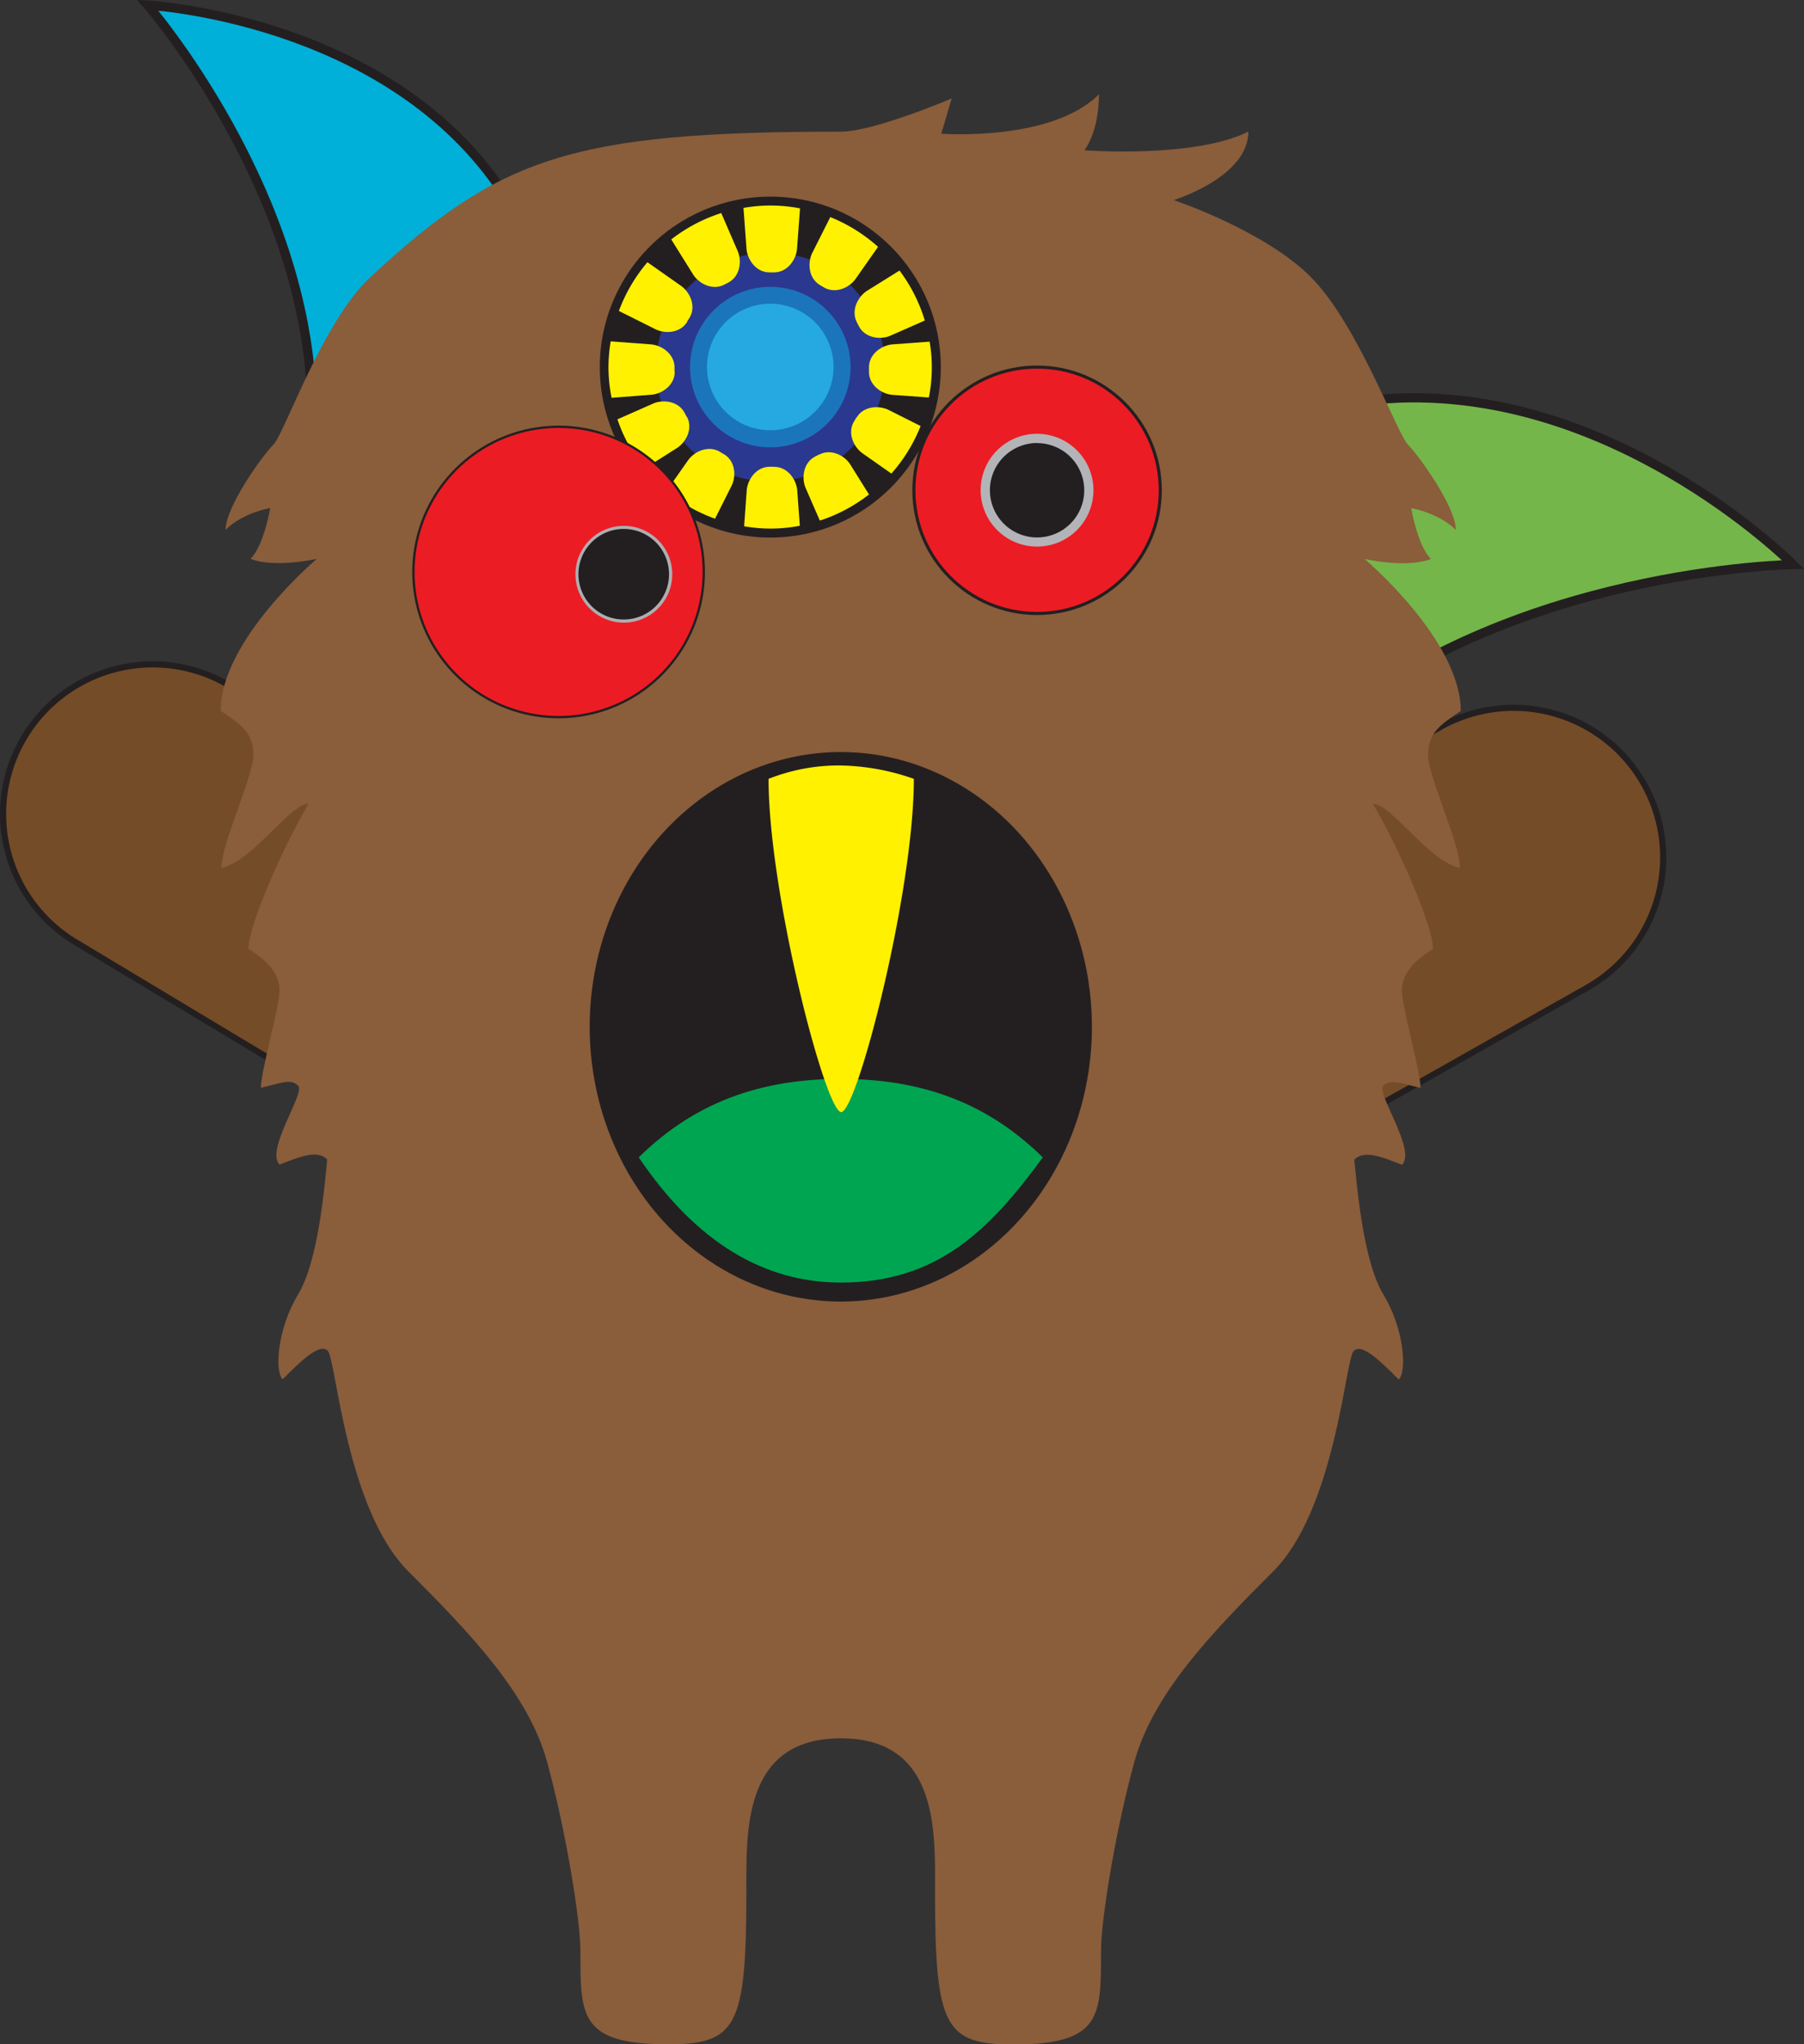 <svg id="Layer_1" data-name="Layer 1" xmlns="http://www.w3.org/2000/svg" viewBox="0 0 585.55 663.65"><rect x="0" y="0" width="585.55" height="663.65" fill="#333333" stroke="none"/><defs><style>.cls-1{fill:#754c28;stroke-width:2px;}.cls-1,.cls-11,.cls-13,.cls-2,.cls-3{stroke:#231f20;}.cls-2{fill:#74b64a;}.cls-2,.cls-3{stroke-width:3px;}.cls-3{fill:#00b0d8;}.cls-4{fill:#8a5d3b;}.cls-5{fill:#231f20;}.cls-6{fill:#00a551;}.cls-7{fill:#fff100;}.cls-8{fill:#2b388f;}.cls-9{fill:#1b75bb;}.cls-10{fill:#25a9e0;}.cls-11,.cls-13{fill:#ec1c24;}.cls-12{fill:#b2b4b7;}.cls-13{stroke-width:0.75px;}.cls-14{fill:#adafb1;}</style></defs><title>monster</title><path class="cls-1" d="M791.84,326.75l68.73-38.82a48.58,48.58,0,0,1,66.18,18.39h0a48.59,48.59,0,0,1-18.4,66.19l-68.73,38.82" transform="translate(-393.18 -51.87)"/><path class="cls-1" d="M485.39,398.41l-67.66-40.66a48.58,48.58,0,0,1-16.61-66.66h0a48.6,48.6,0,0,1,66.66-16.61l67.65,40.67" transform="translate(-393.18 -51.87)"/><path class="cls-2" d="M821.5,289.63c61.44-53.19,153.67-54.49,153.67-54.49s-62-62.47-138.6-53.19" transform="translate(-393.18 -51.87)"/><path class="cls-3" d="M494.41,183.63c-1.12-70-53.28-130.08-53.28-130.08s75.77,4,113.82,58.53" transform="translate(-393.18 -51.87)"/><path class="cls-4" d="M666.08,616.18c-32,0-30.64,30.64-30.64,50.18,0,43.77-3.37,49.15-25.59,49.15-28.62,0-28.28-9.42-28.28-30.3,0-10.1-4.72-39.06-10.79-61.28s-24.91-41.76-45.11-62-23.41-68.86-26.11-71.55-9,3.62-14.64,9.26c-2.69-2.69-1.69-16.5,5.05-27.62s8.67-36.61,9.42-43.77c-3.2-3.2-8.83-.93-15.48,1.69-4.71-4.72,8.42-23.24,6.06-25.59s-5-1.06-12.12.67c0-5.39,6.06-26.26,6.06-31.65s-3.7-9.43-10.1-13.47c0-7.41,10.87-32.41,19.53-47.14-6.06,0-17.93,18.6-28.28,20.87,0-8.08,10.35-29.63,10.35-36.7s-3.79-9.77-10.61-14.31c0-23,31.23-49.33,31.23-49.33s-13.55,3.11-21.54,0c4.38-4.38,6.4-16.5,6.4-16.5s-8.93,1.51-14.48,7.07c0-7.41,11.78-23.91,15.48-27.61s15.94-40,31.65-54.55C555.31,103,578.63,94.61,666.08,94.61c10.77,0,36-10.78,36-10.78l-3.36,11.44s35.68,2.7,51.17-12.79c0,12.28-4.71,18.18-4.71,18.18s35.69,2.69,53.2-6.06c0,14.81-24.24,22.22-24.24,22.22s29.29,9.77,44.45,24.92,28,50.85,31.65,54.55,15.48,20.2,15.48,27.61c-5.55-5.56-14.48-7.07-14.48-7.07s2,12.12,6.4,16.5c-8,3.11-21.54,0-21.54,0s31.23,26.35,31.23,49.33c-6.82,4.54-10.61,7.24-10.61,14.31s10.35,28.62,10.35,36.7c-10.35-2.27-22.22-20.87-28.28-20.87,8.67,14.73,19.53,39.73,19.53,47.14-6.4,4-10.1,8.08-10.1,13.47s6.06,26.26,6.06,31.65c-7.12-1.73-9.76-3-12.12-.67S853,425.26,848.25,430c-6.65-2.62-12.28-4.89-15.48-1.69.75,7.16,2.68,32.66,9.42,43.77s7.74,24.93,5,27.62c-5.64-5.64-11.94-12-14.64-9.26s-5.9,51.35-26.11,71.55-39,39.73-45.11,62-10.78,51.18-10.78,61.28c0,20.88.33,30.3-28.29,30.3-22.22,0-25.59-5.38-25.59-49.15C696.72,646.82,698.07,616.18,666.08,616.18Z" transform="translate(-393.18 -51.87)"/><ellipse class="cls-5" cx="272.91" cy="333.33" rx="81.51" ry="89.2"/><path class="cls-6" d="M666.07,402.11c-29.79,0-49.91,10.1-65.56,25.47,13.78,20.43,34.58,40.65,65.57,40.65s48-16.53,65.57-40.64C716,412.21,695.87,402.11,666.07,402.11Z" transform="translate(-393.18 -51.87)"/><path class="cls-7" d="M665.51,300.36a75.21,75.21,0,0,1,24.29,4.35c0,36.91-18.46,108.17-23.58,108.17s-23.58-71.26-23.58-108.17A61.89,61.89,0,0,1,665.51,300.36Z" transform="translate(-393.18 -51.87)"/><circle class="cls-5" cx="250.03" cy="119.17" r="55.34"/><circle class="cls-8" cx="250.03" cy="119.17" r="37.18"/><circle class="cls-9" cx="250.03" cy="119.17" r="26.05"/><path class="cls-10" d="M663.74,171a20.54,20.54,0,1,0-20.54,20.54A20.55,20.55,0,0,0,663.74,171Z" transform="translate(-393.18 -51.87)"/><path class="cls-7" d="M659.29,144.38l1.29.77c3.53,2.11,7.94.37,10.19-2.57L678.18,132a52.64,52.64,0,0,0-15.5-9.66l-5.95,11.83C655.22,137.57,655.78,142.28,659.29,144.38Zm12,12.11.7,1.33c1.91,3.63,6.59,4.45,10,3.11l11.37-5a52.07,52.07,0,0,0-8.21-16.23l-10.78,6.72C671.39,148.55,669.41,152.86,671.32,156.49Zm-44-35.45a52.07,52.07,0,0,0-16.23,8.56l7.21,11.56c2.09,3.05,6.4,5,10,3.12l1.33-.7c3.64-1.91,4.44-6.58,3.11-10Zm-11.1,35.27L617,155c2.11-3.52.37-7.93-2.56-10.19L603.33,137a52.24,52.24,0,0,0-9.27,15.81l12,6C609.45,160.39,614.15,159.83,616.26,156.31Zm-4.08,16.31v-1.51c0-4.11-3.76-7-7.44-7.43l-13.27-1a53.19,53.19,0,0,0-.72,8.33,52.54,52.54,0,0,0,1,10l13-1C608.42,179.61,612.18,176.72,612.18,172.62Zm82.76-9.83-12.2.89c-3.68.43-7.43,3.33-7.43,7.43v1.5c0,4.11,3.75,7,7.43,7.43l12,.87a49.84,49.84,0,0,0,.25-18.12Zm-78.77,24.44-.71-1.33c-1.91-3.64-6.58-4.44-10-3.11L593.59,188a52.27,52.27,0,0,0,8.77,16L613,197.26C616.1,195.17,618.07,190.86,616.17,187.23Zm18.4-67.87,1,13.5c.44,3.68,3.33,7.43,7.43,7.43h1.5c4.11,0,7-3.75,7.43-7.43l1-13.34a49.94,49.94,0,0,0-18.33-.16Zm36.66,68.05-.78,1.29c-2.11,3.53-.37,7.93,2.57,10.19l9.56,6.72A52.45,52.45,0,0,0,692,190.17l-10.59-5.32C678,183.34,673.33,183.89,671.23,187.41Zm-12.12,12-1.33.7c-3.63,1.91-4.44,6.59-3.11,10l4.69,10.76a52,52,0,0,0,15.95-8.48l-6.17-9.89C667.05,199.51,662.74,197.53,659.11,199.44Zm-30.91-.1-1.3-.77c-3.52-2.11-7.93-.37-10.19,2.57l-7.12,10.15a52.38,52.38,0,0,0,15.75,9l5.41-10.78C632.27,206.15,631.71,201.45,628.2,199.34Zm16.3,4.09H643c-4.11,0-7,3.75-7.43,7.42l-.86,11.89a49.75,49.75,0,0,0,18.08-.16l-.86-11.73C651.49,207.18,648.6,203.43,644.5,203.43Z" transform="translate(-393.18 -51.87)"/><circle class="cls-11" cx="336.62" cy="159.16" r="39.99"/><path class="cls-5" d="M729.79,227.84A16.81,16.81,0,1,1,746.6,211,16.83,16.83,0,0,1,729.79,227.84Z" transform="translate(-393.18 -51.87)"/><path class="cls-12" d="M729.79,195.72A15.31,15.31,0,1,1,714.49,211a15.32,15.32,0,0,1,15.3-15.31m0-3A18.31,18.31,0,1,0,748.1,211a18.33,18.33,0,0,0-18.31-18.31Z" transform="translate(-393.18 -51.87)"/><path class="cls-13" d="M542.9,272.51A47.12,47.12,0,1,0,539.49,206,47.12,47.12,0,0,0,542.9,272.51Z" transform="translate(-393.18 -51.87)"/><path class="cls-5" d="M595.62,253.48a15.2,15.2,0,1,1,11.29-5A15.14,15.14,0,0,1,595.62,253.48Z" transform="translate(-393.18 -51.87)"/><path class="cls-14" d="M595.63,223.58a14.7,14.7,0,1,1-10.91,4.85,14.63,14.63,0,0,1,10.91-4.85m0-1h0a15.71,15.71,0,1,0,10.52,4,15.73,15.73,0,0,0-10.52-4Z" transform="translate(-393.18 -51.87)"/></svg>